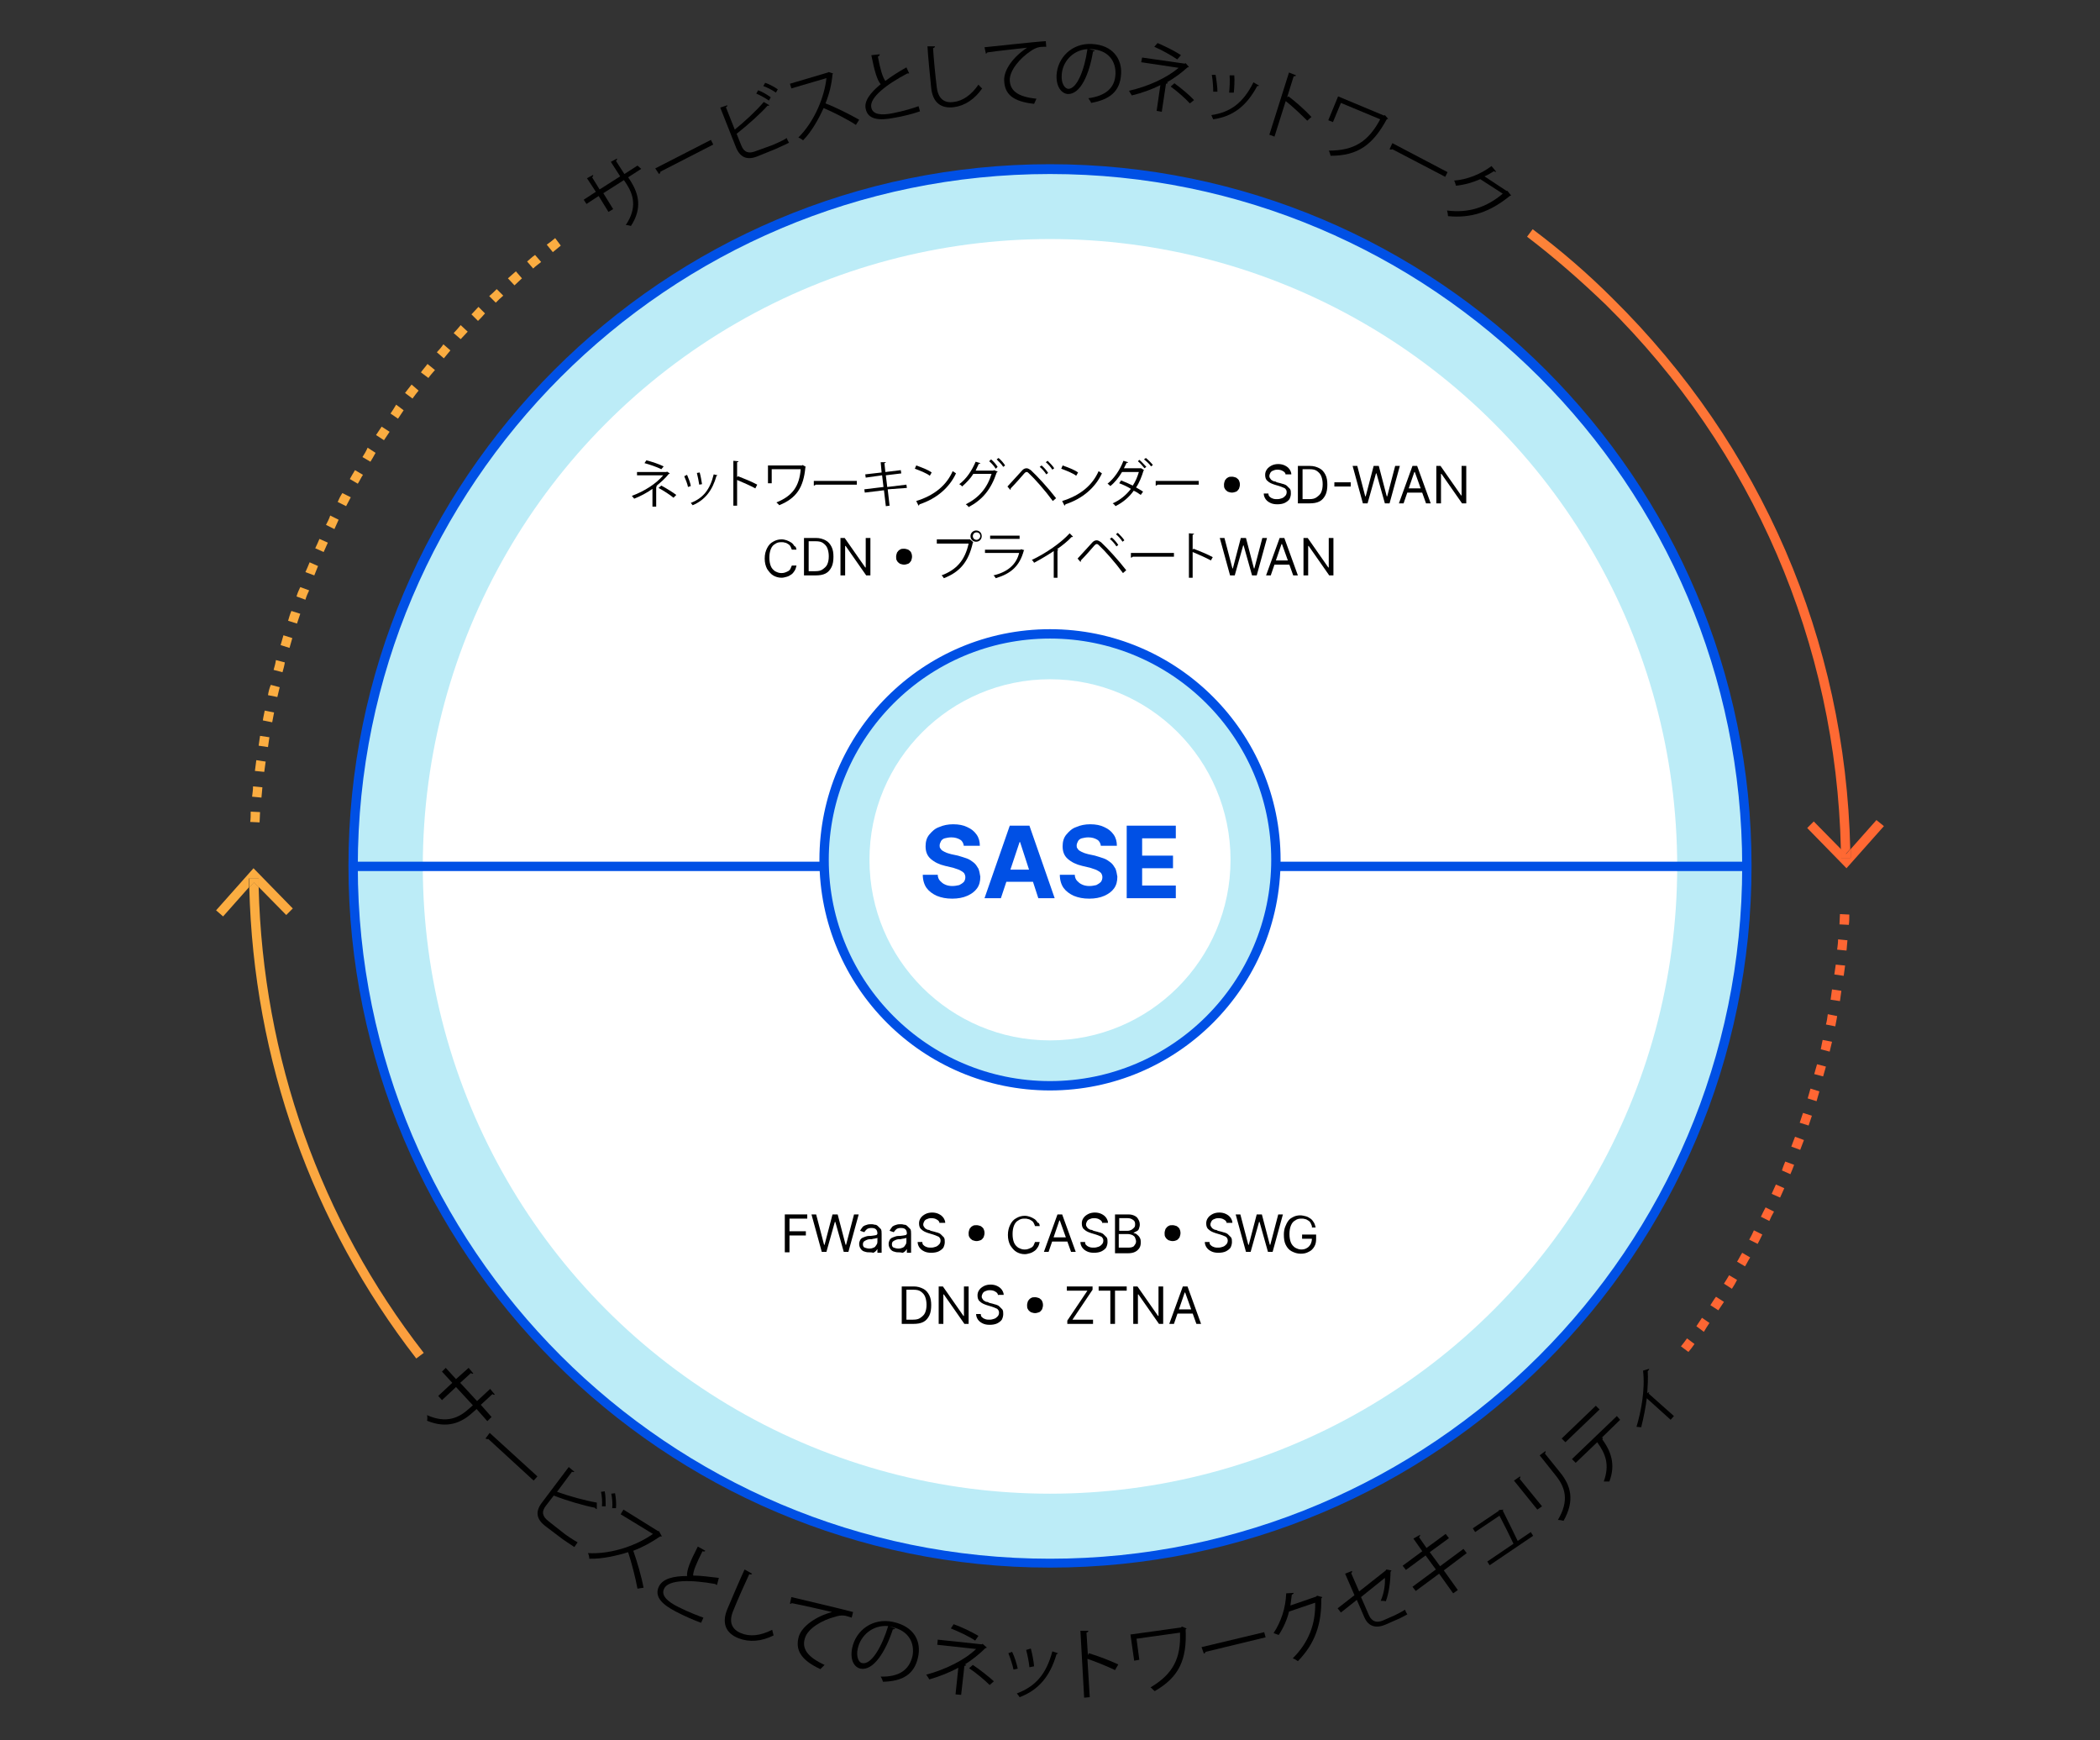 <?xml version="1.0" encoding="utf-8"?>
<!-- Generator: Adobe Illustrator 25.3.1, SVG Export Plug-In . SVG Version: 6.00 Build 0)  -->
<svg version="1.1" id="Layer_1" xmlns="http://www.w3.org/2000/svg" xmlns:xlink="http://www.w3.org/1999/xlink" x="0px" y="0px"
	 viewBox="0 0 449 372" style="enable-background:new 0 0 449 372;" xml:space="preserve">
<rect x="0" y="0" width="449" height="372" fill="#333333" stroke="none"/>
<style type="text/css">
	.st0{fill:#FBAD41;}
	.st1{fill:url(#SVGID_1_);}
	.st2{fill:url(#SVGID_2_);}
	.st3{fill:url(#SVGID_3_);}
	.st4{fill:url(#SVGID_4_);}
	.st5{fill:#FF6633;}
	.st6{fill:url(#SVGID_5_);}
	.st7{fill:url(#SVGID_6_);}
	.st8{fill:url(#SVGID_7_);}
	.st9{fill:url(#SVGID_8_);}
	.st10{fill:#BCECF7;}
	.st11{fill:#0050E5;}
	.st12{fill:#FFFFFF;}
	.st13{fill:none;}
</style>
<g>
	<g>
		<path class="st0" d="M100.8,67.2l1.4,1.4c0.5-0.5,1-1,1.5-1.6l-1.4-1.4C101.8,66.1,101.3,66.7,100.8,67.2z"/>
		<path class="st0" d="M112.7,55.9l1.3,1.5c0.5-0.5,1.1-0.9,1.7-1.4l-1.3-1.5C113.8,54.9,113.3,55.4,112.7,55.9z"/>
		<path class="st0" d="M60,137.9l1.9,0.6c0.2-0.7,0.4-1.4,0.6-2.1l-1.9-0.6C60.4,136.5,60.2,137.2,60,137.9z"/>
		<path class="st0" d="M108.6,59.5L110,61c0.5-0.5,1.1-1,1.6-1.5l-1.3-1.5C109.7,58.5,109.2,59,108.6,59.5z"/>
		<path class="st0" d="M116.9,52.3l1.3,1.6c0.6-0.5,1.1-0.9,1.7-1.4l-1.2-1.6C118.1,51.4,117.5,51.9,116.9,52.3z"/>
		<path class="st0" d="M104.6,63.3l1.4,1.4c0.5-0.5,1-1,1.6-1.5l-1.4-1.4C105.7,62.3,105.2,62.8,104.6,63.3z"/>
		<path class="st0" d="M53.9,170.3l2,0.2c0.1-0.7,0.1-1.4,0.2-2.2l-2-0.2C54.1,168.8,54,169.5,53.9,170.3z"/>
		<path class="st0" d="M54.5,164.8l2,0.2c0.1-0.7,0.2-1.4,0.3-2.2l-2-0.3C54.7,163.3,54.6,164.1,54.5,164.8z"/>
		<path class="st0" d="M53.5,175.7l2,0.1c0-0.7,0.1-1.4,0.1-2.2l-2-0.1C53.6,174.3,53.6,175,53.5,175.7z"/>
		<path class="st0" d="M61.6,132.7l1.9,0.6c0.2-0.7,0.5-1.4,0.7-2.1l-1.9-0.6C62,131.3,61.8,132,61.6,132.7z"/>
		<path class="st0" d="M65.3,122.3l1.9,0.7c0.3-0.7,0.5-1.3,0.8-2l-1.8-0.8C65.9,121,65.6,121.6,65.3,122.3z"/>
		<path class="st0" d="M63.4,127.5l1.9,0.7c0.2-0.7,0.5-1.4,0.8-2l-1.9-0.7C63.9,126.1,63.6,126.8,63.4,127.5z"/>
		<path class="st0" d="M55.3,159.4l2,0.3c0.1-0.7,0.2-1.4,0.3-2.1l-2-0.3C55.5,157.9,55.4,158.6,55.3,159.4z"/>
		<path class="st0" d="M58.5,143.2l1.9,0.5c0.2-0.7,0.4-1.4,0.5-2.1l-1.9-0.5C58.9,141.8,58.7,142.5,58.5,143.2z"/>
		<path class="st0" d="M57.3,148.6l2,0.4c0.2-0.7,0.3-1.4,0.5-2.1l-1.9-0.5C57.6,147.1,57.4,147.9,57.3,148.6z"/>
		<path class="st0" d="M56.2,154l2,0.4c0.1-0.7,0.3-1.4,0.4-2.1l-2-0.4C56.5,152.5,56.3,153.2,56.2,154z"/>
		<path class="st0" d="M86.6,84l1.6,1.2c0.4-0.6,0.9-1.2,1.3-1.7L88,82.2C87.5,82.8,87.1,83.4,86.6,84z"/>
		<path class="st0" d="M80.4,93l1.7,1.1c0.4-0.6,0.8-1.2,1.2-1.8l-1.7-1.1C81.2,91.8,80.8,92.4,80.4,93z"/>
		<path class="st0" d="M83.5,88.4l1.6,1.1c0.4-0.6,0.8-1.2,1.2-1.8l-1.6-1.2C84.3,87.2,83.9,87.8,83.5,88.4z"/>
		<path class="st0" d="M77.5,97.7l1.7,1c0.4-0.6,0.7-1.2,1.1-1.9l-1.7-1.1C78.3,96.4,77.9,97.1,77.5,97.7z"/>
		<path class="st0" d="M90,79.6l1.6,1.2c0.4-0.6,0.9-1.1,1.4-1.7l-1.6-1.3C90.9,78.5,90.4,79,90,79.6z"/>
		<path class="st0" d="M97,71.2l1.5,1.3c0.5-0.5,1-1.1,1.5-1.6l-1.5-1.4C98,70.1,97.5,70.7,97,71.2z"/>
		<path class="st0" d="M74.8,102.4l1.7,1c0.4-0.6,0.7-1.3,1.1-1.9l-1.7-1C75.5,101.2,75.1,101.8,74.8,102.4z"/>
		<path class="st0" d="M93.4,75.3l1.5,1.3c0.5-0.6,0.9-1.1,1.4-1.7l-1.5-1.3C94.4,74.2,93.9,74.8,93.4,75.3z"/>
		<path class="st0" d="M69.7,112.2l1.8,0.9c0.3-0.7,0.6-1.3,0.9-2l-1.8-0.9C70.4,110.9,70,111.6,69.7,112.2z"/>
		<path class="st0" d="M72.2,107.3l1.8,0.9c0.3-0.6,0.7-1.3,1-1.9l-1.8-0.9C72.8,106,72.5,106.6,72.2,107.3z"/>
		<path class="st0" d="M67.4,117.2l1.8,0.8c0.3-0.7,0.6-1.3,0.9-2l-1.8-0.8C68,115.9,67.7,116.6,67.4,117.2z"/>
		<linearGradient id="SVGID_1_" gradientUnits="userSpaceOnUse" x1="224.485" y1="115.826" x2="395.69" y2="115.826">
			<stop  offset="0" style="stop-color:#FBAD41"/>
			<stop  offset="1" style="stop-color:#FF6833"/>
		</linearGradient>
		<path class="st1" d="M395.6,181.5c-1-44.6-19-86.3-50.8-117.7c-5.4-5.4-11.1-10.3-17.1-14.8l-1.2,1.6c5.9,4.5,11.5,9.4,16.9,14.6
			c31.4,31,49.2,72.3,50.2,116.4l1,1L395.6,181.5z"/>
		<linearGradient id="SVGID_2_" gradientUnits="userSpaceOnUse" x1="224.485" y1="180.451" x2="395.703" y2="180.451">
			<stop  offset="0" style="stop-color:#FBAD41"/>
			<stop  offset="1" style="stop-color:#FF6833"/>
		</linearGradient>
		<path class="st2" d="M401.2,175.3l-5.5,6.2c0,0.6,0,1.3,0,1.9l-2,0c0-0.6,0-1.2,0-1.8l-5.9-6l-1.4,1.4l8.4,8.6l8-9L401.2,175.3z"
			/>
		<linearGradient id="SVGID_3_" gradientUnits="userSpaceOnUse" x1="224.485" y1="182.493" x2="395.69" y2="182.493">
			<stop  offset="0" style="stop-color:#FBAD41"/>
			<stop  offset="1" style="stop-color:#FF6833"/>
		</linearGradient>
		<path class="st3" d="M395.7,183.4c0-0.6,0-1.3,0-1.9l-1,1.1l-1-1c0,0.6,0,1.2,0,1.8L395.7,183.4z"/>
		<linearGradient id="SVGID_4_" gradientUnits="userSpaceOnUse" x1="224.485" y1="182.493" x2="395.703" y2="182.493">
			<stop  offset="0" style="stop-color:#FBAD41"/>
			<stop  offset="1" style="stop-color:#FF6833"/>
		</linearGradient>
		<path class="st4" d="M395.7,183.4c0-0.6,0-1.3,0-1.9l-1,1.1l-1-1c0,0.6,0,1.2,0,1.8L395.7,183.4z"/>
	</g>
	<g>
		<path class="st5" d="M368.6,274.4l1.7,1.1c0.4-0.6,0.8-1.3,1.1-1.9l-1.7-1C369.4,273.1,369,273.8,368.6,274.4z"/>
		<path class="st5" d="M371.4,269.7l1.7,1c0.4-0.6,0.7-1.3,1.1-1.9l-1.7-1C372.1,268.4,371.8,269.1,371.4,269.7z"/>
		<path class="st5" d="M365.5,282.8l-1.6-1.1c-0.4,0.6-0.8,1.2-1.2,1.8l1.6,1.2C364.7,284,365.1,283.4,365.5,282.8z"/>
		<path class="st5" d="M365.7,279l1.7,1.1c0.4-0.6,0.8-1.2,1.2-1.8l-1.7-1.1C366.5,277.7,366.1,278.4,365.7,279z"/>
		<path class="st5" d="M376.5,260.1l1.8,0.9c0.3-0.7,0.6-1.3,1-2l-1.8-0.9C377.1,258.8,376.8,259.5,376.5,260.1z"/>
		<path class="st5" d="M374,265l1.8,0.9c0.3-0.6,0.7-1.3,1-2L375,263C374.7,263.7,374.4,264.3,374,265z"/>
		<path class="st5" d="M378.8,255.2l1.8,0.8c0.3-0.7,0.6-1.3,0.9-2l-1.8-0.8C379.4,253.9,379.1,254.5,378.8,255.2z"/>
		<path class="st5" d="M362.3,287.3l-1.6-1.2c-0.4,0.6-0.9,1.2-1.3,1.7l1.6,1.2C361.5,288.4,361.9,287.9,362.3,287.3z"/>
		<path class="st5" d="M392.8,203l2,0.2c0.1-0.7,0.1-1.5,0.2-2.2l-2-0.2C393,201.5,392.9,202.2,392.8,203z"/>
		<path class="st5" d="M392.2,208.3l2,0.3c0.1-0.7,0.2-1.5,0.3-2.2l-2-0.2C392.4,206.9,392.3,207.6,392.2,208.3z"/>
		<path class="st5" d="M391.4,213.7l2,0.3c0.1-0.7,0.2-1.4,0.3-2.2l-2-0.3C391.6,212.3,391.5,213,391.4,213.7z"/>
		<path class="st5" d="M390.4,219l2,0.4c0.1-0.7,0.3-1.4,0.4-2.2l-2-0.4C390.7,217.6,390.6,218.3,390.4,219z"/>
		<path class="st5" d="M393.4,195.4c0,0.7-0.1,1.4-0.1,2.2l2,0.1c0.1-0.7,0.1-1.5,0.1-2.2L393.4,195.4z"/>
		<path class="st5" d="M387.9,229.6l1.9,0.5c0.2-0.7,0.4-1.4,0.6-2.1l-1.9-0.5C388.3,228.2,388.1,228.9,387.9,229.6z"/>
		<path class="st5" d="M384.8,240l1.9,0.6c0.2-0.7,0.5-1.4,0.7-2.1l-1.9-0.6C385.3,238.6,385,239.3,384.8,240z"/>
		<path class="st5" d="M389.3,224.3l1.9,0.5c0.2-0.7,0.3-1.4,0.5-2.1l-2-0.4C389.6,222.9,389.4,223.6,389.3,224.3z"/>
		<path class="st5" d="M383,245.1l1.9,0.7c0.3-0.7,0.5-1.4,0.8-2.1l-1.9-0.7C383.5,243.8,383.2,244.5,383,245.1z"/>
		<path class="st5" d="M381,250.2l1.8,0.8c0.3-0.7,0.6-1.4,0.8-2l-1.9-0.7C381.5,248.8,381.2,249.5,381,250.2z"/>
		<path class="st5" d="M386.5,234.8l1.9,0.6c0.2-0.7,0.4-1.4,0.6-2.1l-1.9-0.6C386.9,233.4,386.7,234.1,386.5,234.8z"/>
		<linearGradient id="SVGID_5_" gradientUnits="userSpaceOnUse" x1="53.281" y1="239.475" x2="224.485" y2="239.475">
			<stop  offset="0" style="stop-color:#FBAD41"/>
			<stop  offset="1" style="stop-color:#FF6633"/>
		</linearGradient>
		<path class="st6" d="M55.3,189.6l-1-1l-1,1.1c0.9,36.9,13.4,71.9,35.7,100.7l1.6-1.2C68.5,260.8,56.2,226.1,55.3,189.6z"/>
		<linearGradient id="SVGID_6_" gradientUnits="userSpaceOnUse" x1="53.267" y1="190.777" x2="224.485" y2="190.777">
			<stop  offset="0" style="stop-color:#FBAD41"/>
			<stop  offset="1" style="stop-color:#FF6633"/>
		</linearGradient>
		<path class="st7" d="M55.3,187.8c0,0.6,0,1.2,0,1.8l5.9,6l1.4-1.4l-8.4-8.6l-8,9l1.5,1.3l5.5-6.2c0-0.6,0-1.3,0-1.9L55.3,187.8z"
			/>
		<linearGradient id="SVGID_7_" gradientUnits="userSpaceOnUse" x1="53.281" y1="188.735" x2="224.485" y2="188.735">
			<stop  offset="0" style="stop-color:#FBAD41"/>
			<stop  offset="1" style="stop-color:#FF6633"/>
		</linearGradient>
		<path class="st8" d="M55.3,189.6c0-0.6,0-1.2,0-1.8l-2,0c0,0.6,0,1.3,0,1.9l1-1.1L55.3,189.6z"/>
		<linearGradient id="SVGID_8_" gradientUnits="userSpaceOnUse" x1="53.267" y1="188.735" x2="224.485" y2="188.735">
			<stop  offset="0" style="stop-color:#FBAD41"/>
			<stop  offset="1" style="stop-color:#FF6633"/>
		</linearGradient>
		<path class="st9" d="M55.3,189.6c0-0.6,0-1.2,0-1.8l-2,0c0,0.6,0,1.3,0,1.9l1-1.1L55.3,189.6z"/>
	</g>
	<g>
		<circle class="st10" cx="224.5" cy="185.2" r="149"/>
		<path class="st11" d="M224.5,335.1c-82.7,0-150-67.3-150-150c0-82.7,67.3-150,150-150s150,67.3,150,150
			C374.5,267.9,307.2,335.1,224.5,335.1z M224.5,37.2c-81.6,0-148,66.4-148,148c0,81.6,66.4,148,148,148s148-66.4,148-148
			C372.5,103.6,306.1,37.2,224.5,37.2z"/>
	</g>
	<circle class="st12" cx="224.5" cy="185.2" r="134.1"/>
	<rect x="75.5" y="184.2" class="st11" width="297.9" height="2"/>
	<g>
		<circle class="st10" cx="224.5" cy="183.8" r="48.3"/>
		<path class="st11" d="M224.5,233.1c-27.2,0-49.3-22.1-49.3-49.3s22.1-49.3,49.3-49.3s49.3,22.1,49.3,49.3S251.7,233.1,224.5,233.1
			z M224.5,136.5c-26.1,0-47.3,21.2-47.3,47.3s21.2,47.3,47.3,47.3c26.1,0,47.3-21.2,47.3-47.3S250.6,136.5,224.5,136.5z"/>
	</g>
	<circle class="st12" cx="224.5" cy="183.8" r="38.6"/>
</g>
<g>
	<path class="st11" d="M206.1,180.9c-0.1-0.6-0.3-1.1-0.8-1.4c-0.5-0.3-1.1-0.5-1.9-0.5c-0.5,0-1,0.1-1.4,0.2s-0.7,0.4-0.8,0.6
		s-0.3,0.6-0.3,0.9c0,0.3,0,0.5,0.2,0.7c0.1,0.2,0.3,0.4,0.5,0.5s0.5,0.3,0.8,0.4s0.6,0.2,1,0.3l1.4,0.3c0.7,0.2,1.3,0.4,1.9,0.6
		s1.1,0.6,1.5,0.9s0.7,0.8,1,1.3c0.2,0.5,0.3,1.1,0.4,1.7c0,1-0.2,1.8-0.7,2.5c-0.5,0.7-1.2,1.2-2.1,1.6c-0.9,0.4-2,0.6-3.2,0.6
		c-1.3,0-2.3-0.2-3.3-0.6c-0.9-0.4-1.7-1-2.2-1.7s-0.8-1.7-0.8-2.8h3.2c0,0.5,0.2,1,0.5,1.3c0.3,0.3,0.6,0.6,1.1,0.8
		c0.4,0.2,1,0.3,1.5,0.3c0.6,0,1-0.1,1.5-0.2c0.4-0.2,0.7-0.4,1-0.7c0.2-0.3,0.3-0.6,0.3-1c0-0.3-0.1-0.6-0.3-0.9
		c-0.2-0.2-0.5-0.4-0.9-0.6c-0.4-0.2-0.9-0.3-1.4-0.5l-1.7-0.4c-1.3-0.3-2.3-0.8-3.1-1.5c-0.8-0.7-1.1-1.6-1.1-2.7
		c0-0.9,0.2-1.8,0.8-2.5s1.2-1.3,2.1-1.6c0.9-0.4,1.9-0.6,3-0.6c1.2,0,2.2,0.2,3,0.6c0.9,0.4,1.5,0.9,2,1.6s0.7,1.5,0.7,2.4H206.1z"
		/>
	<path class="st11" d="M214,192h-3.5l5.4-15.5h4.2l5.4,15.5h-3.5l-3.9-12h-0.1L214,192z M213.8,185.9h8.3v2.6h-8.3V185.9z"/>
	<path class="st11" d="M235.4,180.9c-0.1-0.6-0.3-1.1-0.8-1.4c-0.5-0.3-1.1-0.5-1.9-0.5c-0.5,0-1,0.1-1.4,0.2s-0.7,0.4-0.8,0.6
		s-0.3,0.6-0.3,0.9c0,0.3,0,0.5,0.2,0.7c0.1,0.2,0.3,0.4,0.5,0.5s0.5,0.3,0.8,0.4s0.6,0.2,1,0.3l1.4,0.3c0.7,0.2,1.3,0.4,1.9,0.6
		s1.1,0.6,1.5,0.9s0.7,0.8,1,1.3c0.2,0.5,0.3,1.1,0.4,1.7c0,1-0.2,1.8-0.7,2.5c-0.5,0.7-1.2,1.2-2.1,1.6c-0.9,0.4-2,0.6-3.2,0.6
		c-1.3,0-2.3-0.2-3.3-0.6c-0.9-0.4-1.7-1-2.2-1.7s-0.8-1.7-0.8-2.8h3.2c0,0.5,0.2,1,0.5,1.3c0.3,0.3,0.6,0.6,1.1,0.8
		c0.4,0.2,1,0.3,1.5,0.3c0.6,0,1-0.1,1.5-0.2c0.4-0.2,0.7-0.4,1-0.7c0.2-0.3,0.3-0.6,0.3-1c0-0.3-0.1-0.6-0.3-0.9
		c-0.2-0.2-0.5-0.4-0.9-0.6c-0.4-0.2-0.9-0.3-1.4-0.5l-1.7-0.4c-1.3-0.3-2.3-0.8-3.1-1.5c-0.8-0.7-1.1-1.6-1.1-2.7
		c0-0.9,0.2-1.8,0.8-2.5s1.2-1.3,2.1-1.6c0.9-0.4,1.9-0.6,3-0.6c1.2,0,2.2,0.2,3,0.6c0.9,0.4,1.5,0.9,2,1.6s0.7,1.5,0.7,2.4H235.4z"
		/>
	<path class="st11" d="M240.9,192v-15.5h10.5v2.7h-7.2v3.7h6.6v2.7h-6.6v3.7h7.2v2.7H240.9z"/>
</g>
<g>
	<path d="M143.2,101.2c0,0.1-0.1,0.1-0.2,0.1c-0.7,0.9-1.7,1.8-2.7,2.6l0.2,0c0,0.1-0.1,0.1-0.2,0.2v4.2h-0.8v-3.8
		c-1.1,0.8-2.6,1.6-3.9,2.1c-0.1-0.1-0.4-0.5-0.5-0.6c2.7-1,5.2-2.6,6.7-4.4h-5.6v-0.7h6.3l0.1-0.1L143.2,101.2z M141.4,100.3
		c-1-0.5-2.5-1-3.6-1.3l0.4-0.6c1.2,0.3,2.7,0.8,3.7,1.3L141.4,100.3z M141.4,103.8c1.1,0.6,2.4,1.4,3.2,2l-0.6,0.6
		c-0.7-0.6-2.1-1.5-3.2-2.1L141.4,103.8z"/>
	<path d="M146.9,101.5c0.3,0.7,0.7,1.7,0.8,2.4l-0.6,0.2c-0.1-0.6-0.5-1.6-0.8-2.3L146.9,101.5z M153.4,101.6c0,0.1-0.1,0.1-0.2,0.1
		c-0.9,3.2-2.5,5.2-5.1,6.3c-0.1-0.1-0.3-0.4-0.4-0.5c2.6-1,4.1-2.8,4.9-6.1L153.4,101.6z M149.6,101c0.2,0.7,0.4,1.8,0.5,2.5
		l-0.6,0.1c-0.1-0.7-0.3-1.7-0.5-2.5L149.6,101z"/>
	<path d="M161.5,104.4c-1.1-0.6-2.7-1.3-3.9-1.8v5.5h-0.8v-9.6l1.1,0.1c0,0.1-0.1,0.2-0.3,0.2v3.2l0.2-0.2c1.3,0.5,3,1.2,4.1,1.8
		L161.5,104.4z"/>
	<path d="M172.3,99.8c0,0-0.1,0.1-0.1,0.1c-0.4,4.3-1.9,6.6-5.6,8.1c-0.1-0.2-0.4-0.4-0.6-0.6c3.5-1.4,4.9-3.5,5.2-7.1H165v3h-0.8
		v-3.8h7.3l0.1-0.1L172.3,99.8z"/>
	<path d="M174,102.8h9.2v0.8h-8.8c-0.1,0.1-0.2,0.2-0.4,0.2L174,102.8z"/>
	<path d="M189.8,104.6l0.4,3.5l-0.8,0.1l-0.4-3.4l-4.1,0.5l-0.1-0.7l4.1-0.5l-0.3-2.5l-3.5,0.5l-0.1-0.7l3.5-0.4l-0.2-2.2l1.1,0
		c0,0.1-0.1,0.2-0.3,0.2l0.2,1.9l3.3-0.4l0.1,0.7l-3.3,0.4l0.3,2.5l4.1-0.5l0.1,0.7L189.8,104.6z"/>
	<path d="M195.9,99.5c1.1,0.4,2.5,0.9,3.3,1.5l-0.4,0.7c-0.8-0.6-2.1-1.1-3.2-1.5L195.9,99.5z M195.9,107.1c3.9-1.2,6.5-3.4,7.8-6.4
		c0.2,0.2,0.5,0.3,0.7,0.5c-1.4,3-4.1,5.4-7.8,6.6c0,0.1-0.1,0.2-0.2,0.3L195.9,107.1z"/>
	<path d="M213.3,100.8c0,0.1-0.1,0.1-0.2,0.2c-1.2,3.6-3,5.8-6,7.4c-0.1-0.2-0.3-0.4-0.6-0.6c2.8-1.4,4.6-3.5,5.5-6.5h-3.9
		c-0.6,1-1.5,1.9-2.4,2.7c-0.1-0.2-0.4-0.4-0.6-0.5c1.5-1.1,2.7-2.9,3.5-4.8l1,0.3c0,0.1-0.2,0.2-0.3,0.1c-0.2,0.5-0.5,1-0.7,1.5
		h3.8l0.1-0.1L213.3,100.8z M211.9,98.2c0.5,0.4,1.1,1.1,1.4,1.6l-0.4,0.4c-0.3-0.5-0.9-1.2-1.4-1.6L211.9,98.2z M213.5,97.9
		c0.5,0.4,1.1,1.1,1.4,1.6l-0.4,0.3c-0.3-0.5-0.9-1.1-1.4-1.6L213.5,97.9z"/>
	<path d="M215.4,104c0.8-0.9,2.6-2.8,3.2-3.5c0.3-0.3,0.6-0.4,0.9-0.4c0.3,0,0.6,0.2,0.9,0.4c1.4,1.3,3.7,3.8,5.4,6l-0.7,0.6
		c-1.6-2.2-3.9-4.8-5.1-5.9c-0.2-0.2-0.3-0.3-0.5-0.3s-0.3,0.1-0.5,0.3c-0.5,0.6-2.1,2.4-2.9,3.2c0,0,0,0.1,0,0.1
		c0,0.1,0,0.2-0.1,0.2L215.4,104z M222.7,99.5c0.5,0.4,1.1,1.1,1.4,1.6l-0.4,0.3c-0.3-0.5-0.9-1.2-1.4-1.6L222.7,99.5z M224,98.5
		c0.5,0.5,1.1,1.1,1.4,1.6l-0.4,0.3c-0.3-0.5-0.9-1.2-1.4-1.6L224,98.5z"/>
	<path d="M227.2,99.5c1.1,0.4,2.5,0.9,3.3,1.5l-0.4,0.7c-0.8-0.6-2.1-1.1-3.2-1.5L227.2,99.5z M227.1,107.1c3.9-1.2,6.5-3.4,7.8-6.4
		c0.2,0.2,0.5,0.3,0.7,0.5c-1.4,3-4.1,5.4-7.8,6.6c0,0.1-0.1,0.2-0.2,0.3L227.1,107.1z"/>
	<path d="M244.6,100.5c0,0.1-0.1,0.1-0.1,0.1c-0.4,1.3-0.9,2.6-1.6,3.6c0.5,0.3,1.1,0.6,1.5,0.9l-0.5,0.7c-0.4-0.3-1-0.7-1.5-0.9
		c-1,1.4-2.3,2.5-3.9,3.3c-0.1-0.2-0.4-0.5-0.6-0.6c1.6-0.7,2.9-1.8,3.9-3.1c-0.8-0.5-1.7-0.9-2.5-1.2l0.4-0.6
		c0.8,0.3,1.7,0.7,2.5,1.1c0.6-0.9,1-1.9,1.3-2.9h-3.6c-0.7,1.2-1.6,2.3-2.5,3c-0.1-0.1-0.4-0.4-0.6-0.5c1.4-1.1,2.7-3,3.4-4.9
		l1,0.3c0,0.1-0.2,0.2-0.3,0.1c-0.2,0.4-0.4,0.8-0.6,1.2h3.6l0.1,0L244.6,100.5z M243.6,98.3c0.5,0.4,1.1,1.1,1.5,1.5l-0.4,0.3
		c-0.3-0.4-1-1.2-1.4-1.5L243.6,98.3z M245,97.9c0.5,0.4,1.2,1.1,1.5,1.5l-0.4,0.3c-0.3-0.5-1-1.1-1.5-1.5L245,97.9z"/>
	<path d="M247.1,102.8h9.2v0.8h-8.8c-0.1,0.1-0.2,0.2-0.4,0.2L247.1,102.8z"/>
	<path d="M263.4,105.3c-0.3,0-0.6-0.1-0.9-0.2c-0.3-0.2-0.5-0.4-0.6-0.6c-0.2-0.3-0.2-0.5-0.2-0.9c0-0.3,0.1-0.6,0.2-0.9
		c0.2-0.3,0.4-0.5,0.6-0.6c0.3-0.2,0.5-0.2,0.9-0.2c0.3,0,0.6,0.1,0.9,0.2c0.3,0.2,0.5,0.4,0.6,0.6s0.2,0.5,0.2,0.9
		c0,0.3-0.1,0.6-0.2,0.9c-0.2,0.3-0.4,0.5-0.6,0.6C264,105.2,263.7,105.3,263.4,105.3z"/>
	<path d="M274.9,101.6c0-0.4-0.2-0.7-0.6-0.9c-0.3-0.2-0.7-0.3-1.2-0.3c-0.4,0-0.7,0.1-0.9,0.2c-0.3,0.1-0.5,0.3-0.6,0.5
		c-0.1,0.2-0.2,0.4-0.2,0.7c0,0.2,0.1,0.4,0.2,0.5c0.1,0.2,0.2,0.3,0.4,0.4s0.3,0.2,0.5,0.2s0.3,0.1,0.5,0.2l0.8,0.2
		c0.2,0.1,0.4,0.1,0.7,0.2s0.5,0.2,0.7,0.4c0.2,0.2,0.4,0.4,0.6,0.6c0.2,0.3,0.2,0.6,0.2,1c0,0.4-0.1,0.8-0.3,1.2
		c-0.2,0.3-0.6,0.6-1,0.8s-1,0.3-1.6,0.3c-0.6,0-1.1-0.1-1.5-0.3s-0.7-0.4-1-0.8c-0.2-0.3-0.4-0.7-0.4-1.2h1c0,0.3,0.1,0.6,0.3,0.7
		c0.2,0.2,0.4,0.3,0.7,0.4c0.3,0.1,0.6,0.1,0.9,0.1c0.4,0,0.7-0.1,1-0.2s0.5-0.3,0.7-0.5c0.2-0.2,0.3-0.5,0.3-0.8
		c0-0.3-0.1-0.5-0.2-0.6c-0.1-0.2-0.3-0.3-0.6-0.4c-0.2-0.1-0.5-0.2-0.8-0.3l-1-0.3c-0.6-0.2-1.1-0.4-1.5-0.8
		c-0.4-0.3-0.5-0.8-0.5-1.3c0-0.4,0.1-0.8,0.4-1.2c0.2-0.3,0.6-0.6,1-0.8c0.4-0.2,0.9-0.3,1.4-0.3c0.5,0,1,0.1,1.4,0.3
		c0.4,0.2,0.7,0.4,1,0.8c0.2,0.3,0.4,0.7,0.4,1.1H274.9z"/>
	<path d="M280,107.6h-2.5v-8h2.6c0.8,0,1.4,0.2,2,0.5c0.6,0.3,1,0.8,1.3,1.4c0.3,0.6,0.4,1.3,0.4,2.1c0,0.8-0.1,1.6-0.4,2.2
		c-0.3,0.6-0.7,1.1-1.3,1.4S280.8,107.6,280,107.6z M278.5,106.7h1.4c0.7,0,1.2-0.1,1.6-0.4c0.4-0.3,0.8-0.6,1-1.1
		c0.2-0.5,0.3-1,0.3-1.7c0-0.6-0.1-1.2-0.3-1.7c-0.2-0.5-0.5-0.8-0.9-1.1c-0.4-0.3-0.9-0.4-1.6-0.4h-1.5V106.7z"/>
	<path d="M288.8,103.1v0.9h-3.5v-0.9H288.8z"/>
	<path d="M291.4,107.6l-2.2-8h1l1.7,6.5h0.1l1.7-6.5h1.1l1.7,6.5h0.1l1.7-6.5h1l-2.2,8h-1l-1.8-6.4h-0.1l-1.8,6.4H291.4z"/>
	<path d="M300.1,107.6h-1l2.9-8h1l2.9,8h-1l-2.4-6.7h-0.1L300.1,107.6z M300.5,104.4h4.1v0.9h-4.1V104.4z"/>
	<path d="M313.5,99.6v8h-0.9l-4.4-6.3h-0.1v6.3h-1v-8h0.9l4.4,6.3h0.1v-6.3H313.5z"/>
	<path d="M170.3,117.5h-1c-0.1-0.3-0.2-0.5-0.3-0.7c-0.1-0.2-0.3-0.4-0.5-0.5c-0.2-0.1-0.4-0.3-0.7-0.3c-0.2-0.1-0.5-0.1-0.8-0.1
		c-0.5,0-0.9,0.1-1.3,0.4c-0.4,0.2-0.7,0.6-0.9,1.1s-0.3,1.1-0.3,1.8c0,0.7,0.1,1.3,0.3,1.8c0.2,0.5,0.5,0.8,0.9,1.1
		c0.4,0.2,0.8,0.4,1.3,0.4c0.3,0,0.5,0,0.8-0.1s0.5-0.2,0.7-0.3c0.2-0.1,0.4-0.3,0.5-0.5c0.1-0.2,0.2-0.5,0.3-0.7h1
		c-0.1,0.4-0.2,0.8-0.4,1.1c-0.2,0.3-0.4,0.6-0.7,0.8c-0.3,0.2-0.6,0.4-1,0.5s-0.7,0.2-1.1,0.2c-0.7,0-1.3-0.2-1.8-0.5
		s-0.9-0.8-1.3-1.4c-0.3-0.6-0.5-1.3-0.5-2.2s0.2-1.6,0.5-2.2c0.3-0.6,0.7-1.1,1.3-1.4c0.5-0.3,1.1-0.5,1.8-0.5
		c0.4,0,0.8,0.1,1.1,0.2s0.7,0.3,1,0.5c0.3,0.2,0.5,0.5,0.7,0.8C170.1,116.7,170.2,117.1,170.3,117.5z"/>
	<path d="M174.4,123h-2.5v-8h2.6c0.8,0,1.4,0.2,2,0.5c0.6,0.3,1,0.8,1.3,1.4c0.3,0.6,0.4,1.3,0.4,2.1c0,0.8-0.1,1.6-0.4,2.2
		c-0.3,0.6-0.7,1.1-1.3,1.4S175.2,123,174.4,123z M172.9,122.1h1.4c0.7,0,1.2-0.1,1.6-0.4c0.4-0.3,0.8-0.6,1-1.1
		c0.2-0.5,0.3-1,0.3-1.7c0-0.6-0.1-1.2-0.3-1.7c-0.2-0.5-0.5-0.8-0.9-1.1c-0.4-0.3-0.9-0.4-1.6-0.4h-1.5V122.1z"/>
	<path d="M186.1,115v8h-0.9l-4.4-6.3h-0.1v6.3h-1v-8h0.9l4.4,6.3h0.1V115H186.1z"/>
	<path d="M193.3,120.7c-0.3,0-0.6-0.1-0.9-0.2c-0.3-0.2-0.5-0.4-0.6-0.6c-0.2-0.3-0.2-0.5-0.2-0.9c0-0.3,0.1-0.6,0.2-0.9
		c0.2-0.3,0.4-0.5,0.6-0.6c0.3-0.2,0.5-0.2,0.9-0.2c0.3,0,0.6,0.1,0.9,0.2c0.3,0.2,0.5,0.4,0.6,0.6s0.2,0.5,0.2,0.9
		c0,0.3-0.1,0.6-0.2,0.9c-0.2,0.3-0.4,0.5-0.6,0.6C193.9,120.6,193.6,120.7,193.3,120.7z"/>
	<path d="M200.3,115.3h7l0.1,0l0.7,0.6c0,0-0.1,0.1-0.1,0.1c-0.9,4.1-2.8,6.3-6.2,7.6c-0.1-0.2-0.3-0.5-0.5-0.6
		c3.2-1.2,5-3.2,5.8-6.8h-6.8V115.3z M208.7,113.4c0.7,0,1.2,0.5,1.2,1.2c0,0.7-0.5,1.2-1.2,1.2c-0.7,0-1.2-0.5-1.2-1.2
		C207.5,113.9,208.1,113.4,208.7,113.4z M209.6,114.6c0-0.5-0.4-0.8-0.8-0.8c-0.5,0-0.8,0.4-0.8,0.8c0,0.5,0.4,0.8,0.8,0.8
		C209.2,115.4,209.6,115,209.6,114.6z"/>
	<path d="M219,117.6c0,0-0.1,0.1-0.1,0.1c-0.9,3.3-2.7,4.9-6,5.9c-0.1-0.2-0.3-0.5-0.5-0.6c3-0.7,4.9-2.3,5.5-4.8h-7.3v-0.7h7.6
		l0.1-0.1L219,117.6z M218,115.2h-6.3v-0.7h6.3V115.2z"/>
	<path d="M229.4,114.7c0,0.1-0.1,0.1-0.2,0.1c0,0-0.1,0-0.1,0c-0.8,0.9-2.1,1.9-3.1,2.6c0.1,0,0.2,0.1,0.3,0.1
		c0,0.1-0.1,0.1-0.2,0.1v5.9h-0.8v-5.7c-1.2,0.8-2.7,1.7-4.2,2.5c-0.1-0.2-0.3-0.5-0.5-0.6c3-1.4,6.3-3.7,8.1-5.7L229.4,114.7z"/>
	<path d="M230.4,119.4c0.8-0.9,2.6-2.8,3.2-3.5c0.3-0.3,0.6-0.4,0.9-0.4c0.3,0,0.6,0.2,0.9,0.4c1.4,1.3,3.7,3.8,5.4,6l-0.7,0.6
		c-1.6-2.2-3.9-4.8-5.1-5.9c-0.2-0.2-0.3-0.3-0.5-0.3s-0.3,0.1-0.5,0.3c-0.5,0.6-2.1,2.4-2.9,3.2c0,0,0,0.1,0,0.1
		c0,0.1,0,0.2-0.1,0.2L230.4,119.4z M237.7,114.9c0.5,0.4,1.1,1.1,1.4,1.6l-0.4,0.3c-0.3-0.5-0.9-1.2-1.4-1.6L237.7,114.9z
		 M239,113.9c0.5,0.5,1.1,1.1,1.4,1.6l-0.4,0.3c-0.3-0.5-0.9-1.2-1.4-1.6L239,113.9z"/>
	<path d="M241.8,118.2h9.2v0.8h-8.8c-0.1,0.1-0.2,0.2-0.4,0.2L241.8,118.2z"/>
	<path d="M258.9,119.8c-1.1-0.6-2.7-1.3-3.9-1.8v5.5h-0.8V114l1.1,0.1c0,0.1-0.1,0.2-0.3,0.2v3.2l0.2-0.2c1.3,0.5,3,1.2,4.1,1.8
		L258.9,119.8z"/>
	<path d="M263,123l-2.2-8h1l1.7,6.5h0.1l1.7-6.5h1.1l1.7,6.5h0.1l1.7-6.5h1l-2.2,8h-1l-1.8-6.4h-0.1L264,123H263z"/>
	<path d="M271.7,123h-1l2.9-8h1l2.9,8h-1l-2.4-6.7h-0.1L271.7,123z M272,119.8h4.1v0.9H272V119.8z"/>
	<path d="M285.1,115v8h-0.9l-4.4-6.3h-0.1v6.3h-1v-8h0.9l4.4,6.3h0.1V115H285.1z"/>
</g>
<g>
	<path d="M167.8,267.6v-8h4.8v0.9h-3.8v2.7h3.5v0.9h-3.5v3.6H167.8z"/>
	<path d="M175.7,267.6l-2.2-8h1l1.7,6.5h0.1l1.7-6.5h1.1l1.7,6.5h0.1l1.7-6.5h1l-2.2,8h-1l-1.8-6.4h-0.1l-1.8,6.4H175.7z"/>
	<path d="M185.7,267.7c-0.4,0-0.7-0.1-1-0.2c-0.3-0.1-0.6-0.4-0.7-0.6c-0.2-0.3-0.3-0.6-0.3-1c0-0.3,0.1-0.6,0.2-0.8
		c0.1-0.2,0.3-0.4,0.5-0.5c0.2-0.1,0.5-0.2,0.8-0.3c0.3-0.1,0.6-0.1,0.8-0.1c0.4,0,0.7-0.1,0.9-0.1c0.2,0,0.4-0.1,0.5-0.1
		c0.1-0.1,0.2-0.2,0.2-0.3v0c0-0.4-0.1-0.7-0.3-0.9c-0.2-0.2-0.5-0.3-1-0.3c-0.4,0-0.8,0.1-1,0.3s-0.4,0.4-0.5,0.6l-0.9-0.3
		c0.2-0.4,0.4-0.6,0.6-0.9c0.3-0.2,0.5-0.3,0.9-0.4c0.3-0.1,0.6-0.1,0.9-0.1c0.2,0,0.4,0,0.7,0.1c0.3,0,0.5,0.1,0.7,0.3
		s0.4,0.4,0.6,0.6s0.2,0.7,0.2,1.1v4h-0.9v-0.8h0c-0.1,0.1-0.2,0.3-0.3,0.4c-0.1,0.1-0.3,0.3-0.6,0.4
		C186.4,267.7,186.1,267.7,185.7,267.7z M185.9,266.9c0.4,0,0.7-0.1,0.9-0.2c0.3-0.1,0.4-0.3,0.6-0.6s0.2-0.5,0.2-0.7v-0.8
		c0,0-0.1,0.1-0.3,0.1c-0.1,0-0.3,0.1-0.5,0.1c-0.2,0-0.3,0.1-0.5,0.1s-0.3,0-0.4,0c-0.2,0-0.5,0.1-0.7,0.2
		c-0.2,0.1-0.4,0.2-0.5,0.3c-0.1,0.1-0.2,0.3-0.2,0.6c0,0.3,0.1,0.6,0.4,0.7S185.5,266.9,185.9,266.9z"/>
	<path d="M192,267.7c-0.4,0-0.7-0.1-1-0.2c-0.3-0.1-0.6-0.4-0.7-0.6c-0.2-0.3-0.3-0.6-0.3-1c0-0.3,0.1-0.6,0.2-0.8
		c0.1-0.2,0.3-0.4,0.5-0.5c0.2-0.1,0.5-0.2,0.8-0.3c0.3-0.1,0.6-0.1,0.8-0.1c0.4,0,0.7-0.1,0.9-0.1c0.2,0,0.4-0.1,0.5-0.1
		c0.1-0.1,0.2-0.2,0.2-0.3v0c0-0.4-0.1-0.7-0.3-0.9c-0.2-0.2-0.5-0.3-1-0.3c-0.4,0-0.8,0.1-1,0.3s-0.4,0.4-0.5,0.6l-0.9-0.3
		c0.2-0.4,0.4-0.6,0.6-0.9c0.3-0.2,0.5-0.3,0.9-0.4c0.3-0.1,0.6-0.1,0.9-0.1c0.2,0,0.4,0,0.7,0.1c0.3,0,0.5,0.1,0.7,0.3
		s0.4,0.4,0.6,0.6s0.2,0.7,0.2,1.1v4h-0.9v-0.8h0c-0.1,0.1-0.2,0.3-0.3,0.4c-0.1,0.1-0.3,0.3-0.6,0.4
		C192.6,267.7,192.3,267.7,192,267.7z M192.1,266.9c0.4,0,0.7-0.1,0.9-0.2c0.3-0.1,0.4-0.3,0.6-0.6s0.2-0.5,0.2-0.7v-0.8
		c0,0-0.1,0.1-0.3,0.1c-0.1,0-0.3,0.1-0.5,0.1c-0.2,0-0.3,0.1-0.5,0.1s-0.3,0-0.4,0c-0.2,0-0.5,0.1-0.7,0.2
		c-0.2,0.1-0.4,0.2-0.5,0.3c-0.1,0.1-0.2,0.3-0.2,0.6c0,0.3,0.1,0.6,0.4,0.7S191.7,266.9,192.1,266.9z"/>
	<path d="M200.9,261.6c0-0.4-0.2-0.7-0.6-0.9c-0.3-0.2-0.7-0.3-1.2-0.3c-0.4,0-0.7,0.1-0.9,0.2c-0.3,0.1-0.5,0.3-0.6,0.5
		c-0.1,0.2-0.2,0.4-0.2,0.7c0,0.2,0.1,0.4,0.2,0.5c0.1,0.2,0.2,0.3,0.4,0.4s0.3,0.2,0.5,0.2s0.3,0.1,0.5,0.2l0.8,0.2
		c0.2,0.1,0.4,0.1,0.7,0.2s0.5,0.2,0.7,0.4c0.2,0.2,0.4,0.4,0.6,0.6c0.2,0.3,0.2,0.6,0.2,1c0,0.4-0.1,0.8-0.3,1.2
		c-0.2,0.3-0.6,0.6-1,0.8s-1,0.3-1.6,0.3c-0.6,0-1.1-0.1-1.5-0.3s-0.7-0.4-1-0.8c-0.2-0.3-0.4-0.7-0.4-1.2h1c0,0.3,0.1,0.6,0.3,0.7
		c0.2,0.2,0.4,0.3,0.7,0.4c0.3,0.1,0.6,0.1,0.9,0.1c0.4,0,0.7-0.1,1-0.2s0.5-0.3,0.7-0.5c0.2-0.2,0.3-0.5,0.3-0.8
		c0-0.3-0.1-0.5-0.2-0.6c-0.1-0.2-0.3-0.3-0.6-0.4c-0.2-0.1-0.5-0.2-0.8-0.3l-1-0.3c-0.6-0.2-1.1-0.4-1.5-0.8
		c-0.4-0.3-0.5-0.8-0.5-1.3c0-0.4,0.1-0.8,0.4-1.2c0.2-0.3,0.6-0.6,1-0.8c0.4-0.2,0.9-0.3,1.4-0.3c0.5,0,1,0.1,1.4,0.3
		c0.4,0.2,0.7,0.4,1,0.8c0.2,0.3,0.4,0.7,0.4,1.1H200.9z"/>
	<path d="M208.8,265.3c-0.3,0-0.6-0.1-0.9-0.2c-0.3-0.2-0.5-0.4-0.6-0.6c-0.2-0.3-0.2-0.5-0.2-0.9c0-0.3,0.1-0.6,0.2-0.9
		c0.2-0.3,0.4-0.5,0.6-0.6c0.3-0.2,0.5-0.2,0.9-0.2c0.3,0,0.6,0.1,0.9,0.2c0.3,0.2,0.5,0.4,0.6,0.6s0.2,0.5,0.2,0.9
		c0,0.3-0.1,0.6-0.2,0.9c-0.2,0.3-0.4,0.5-0.6,0.6C209.4,265.2,209.1,265.3,208.8,265.3z"/>
	<path d="M222.3,262.1h-1c-0.1-0.3-0.2-0.5-0.3-0.7c-0.1-0.2-0.3-0.4-0.5-0.5c-0.2-0.1-0.4-0.3-0.7-0.3c-0.2-0.1-0.5-0.1-0.8-0.1
		c-0.5,0-0.9,0.1-1.3,0.4c-0.4,0.2-0.7,0.6-0.9,1.1s-0.3,1.1-0.3,1.8c0,0.7,0.1,1.3,0.3,1.8c0.2,0.5,0.5,0.8,0.9,1.1
		c0.4,0.2,0.8,0.4,1.3,0.4c0.3,0,0.5,0,0.8-0.1s0.5-0.2,0.7-0.3c0.2-0.1,0.4-0.3,0.5-0.5c0.1-0.2,0.2-0.5,0.3-0.7h1
		c-0.1,0.4-0.2,0.8-0.4,1.1c-0.2,0.3-0.4,0.6-0.7,0.8c-0.3,0.2-0.6,0.4-1,0.5s-0.7,0.2-1.1,0.2c-0.7,0-1.3-0.2-1.8-0.5
		s-0.9-0.8-1.3-1.4c-0.3-0.6-0.5-1.3-0.5-2.2s0.2-1.6,0.5-2.2c0.3-0.6,0.7-1.1,1.3-1.4c0.5-0.3,1.1-0.5,1.8-0.5
		c0.4,0,0.8,0.1,1.1,0.2s0.7,0.3,1,0.5c0.3,0.2,0.5,0.5,0.7,0.8C222.1,261.3,222.3,261.7,222.3,262.1z"/>
	<path d="M224.2,267.6h-1l2.9-8h1l2.9,8h-1l-2.4-6.7h-0.1L224.2,267.6z M224.6,264.5h4.1v0.9h-4.1V264.5z"/>
	<path d="M235.7,261.6c0-0.4-0.2-0.7-0.6-0.9c-0.3-0.2-0.7-0.3-1.2-0.3c-0.4,0-0.7,0.1-0.9,0.2c-0.3,0.1-0.5,0.3-0.6,0.5
		c-0.1,0.2-0.2,0.4-0.2,0.7c0,0.2,0.1,0.4,0.2,0.5c0.1,0.2,0.2,0.3,0.4,0.4s0.3,0.2,0.5,0.2s0.3,0.1,0.5,0.2l0.8,0.2
		c0.2,0.1,0.4,0.1,0.7,0.2s0.5,0.2,0.7,0.4c0.2,0.2,0.4,0.4,0.6,0.6c0.2,0.3,0.2,0.6,0.2,1c0,0.4-0.1,0.8-0.3,1.2
		c-0.2,0.3-0.6,0.6-1,0.8s-1,0.3-1.6,0.3c-0.6,0-1.1-0.1-1.5-0.3s-0.7-0.4-1-0.8c-0.2-0.3-0.4-0.7-0.4-1.2h1c0,0.3,0.1,0.6,0.3,0.7
		c0.2,0.2,0.4,0.3,0.7,0.4c0.3,0.1,0.6,0.1,0.9,0.1c0.4,0,0.7-0.1,1-0.2s0.5-0.3,0.7-0.5c0.2-0.2,0.3-0.5,0.3-0.8
		c0-0.3-0.1-0.5-0.2-0.6c-0.1-0.2-0.3-0.3-0.6-0.4c-0.2-0.1-0.5-0.2-0.8-0.3l-1-0.3c-0.6-0.2-1.1-0.4-1.5-0.8
		c-0.4-0.3-0.5-0.8-0.5-1.3c0-0.4,0.1-0.8,0.4-1.2c0.2-0.3,0.6-0.6,1-0.8c0.4-0.2,0.9-0.3,1.4-0.3c0.5,0,1,0.1,1.4,0.3
		c0.4,0.2,0.7,0.4,1,0.8c0.2,0.3,0.4,0.7,0.4,1.1H235.7z"/>
	<path d="M238.4,267.6v-8h2.8c0.6,0,1,0.1,1.4,0.3c0.4,0.2,0.6,0.4,0.8,0.8c0.2,0.3,0.3,0.7,0.3,1.1c0,0.3-0.1,0.6-0.2,0.9
		s-0.3,0.4-0.5,0.5c-0.2,0.1-0.4,0.2-0.6,0.3v0.1c0.2,0,0.5,0.1,0.7,0.3c0.2,0.2,0.5,0.4,0.6,0.7c0.2,0.3,0.2,0.6,0.2,1.1
		c0,0.4-0.1,0.8-0.3,1.1c-0.2,0.3-0.5,0.6-0.9,0.8c-0.4,0.2-0.9,0.3-1.5,0.3H238.4z M239.3,263.1h1.8c0.3,0,0.6-0.1,0.8-0.2
		s0.4-0.3,0.6-0.5s0.2-0.5,0.2-0.7c0-0.4-0.1-0.7-0.4-0.9s-0.6-0.4-1.2-0.4h-1.8V263.1z M239.3,266.7h1.9c0.6,0,1.1-0.1,1.3-0.4
		s0.4-0.5,0.4-0.9c0-0.3-0.1-0.5-0.2-0.8s-0.3-0.4-0.6-0.6c-0.3-0.1-0.6-0.2-0.9-0.2h-2V266.7z"/>
	<path d="M250.7,265.3c-0.3,0-0.6-0.1-0.9-0.2c-0.3-0.2-0.5-0.4-0.6-0.6c-0.2-0.3-0.2-0.5-0.2-0.9c0-0.3,0.1-0.6,0.2-0.9
		c0.2-0.3,0.4-0.5,0.6-0.6c0.3-0.2,0.5-0.2,0.9-0.2c0.3,0,0.6,0.1,0.9,0.2c0.3,0.2,0.5,0.4,0.6,0.6s0.2,0.5,0.2,0.9
		c0,0.3-0.1,0.6-0.2,0.9c-0.2,0.3-0.4,0.5-0.6,0.6C251.4,265.2,251.1,265.3,250.7,265.3z"/>
	<path d="M262.3,261.6c0-0.4-0.2-0.7-0.6-0.9c-0.3-0.2-0.7-0.3-1.2-0.3c-0.4,0-0.7,0.1-0.9,0.2c-0.3,0.1-0.5,0.3-0.6,0.5
		c-0.1,0.2-0.2,0.4-0.2,0.7c0,0.2,0.1,0.4,0.2,0.5c0.1,0.2,0.2,0.3,0.4,0.4s0.3,0.2,0.5,0.2s0.3,0.1,0.5,0.2l0.8,0.2
		c0.2,0.1,0.4,0.1,0.7,0.2s0.5,0.2,0.7,0.4c0.2,0.2,0.4,0.4,0.6,0.6c0.2,0.3,0.2,0.6,0.2,1c0,0.4-0.1,0.8-0.3,1.2
		c-0.2,0.3-0.6,0.6-1,0.8s-1,0.3-1.6,0.3c-0.6,0-1.1-0.1-1.5-0.3s-0.7-0.4-1-0.8c-0.2-0.3-0.4-0.7-0.4-1.2h1c0,0.3,0.1,0.6,0.3,0.7
		c0.2,0.2,0.4,0.3,0.7,0.4c0.3,0.1,0.6,0.1,0.9,0.1c0.4,0,0.7-0.1,1-0.2s0.5-0.3,0.7-0.5c0.2-0.2,0.3-0.5,0.3-0.8
		c0-0.3-0.1-0.5-0.2-0.6c-0.1-0.2-0.3-0.3-0.6-0.4c-0.2-0.1-0.5-0.2-0.8-0.3l-1-0.3c-0.6-0.2-1.1-0.4-1.5-0.8
		c-0.4-0.3-0.5-0.8-0.5-1.3c0-0.4,0.1-0.8,0.4-1.2c0.2-0.3,0.6-0.6,1-0.8c0.4-0.2,0.9-0.3,1.4-0.3c0.5,0,1,0.1,1.4,0.3
		c0.4,0.2,0.7,0.4,1,0.8c0.2,0.3,0.4,0.7,0.4,1.1H262.3z"/>
	<path d="M266.4,267.6l-2.2-8h1l1.7,6.5h0.1l1.7-6.5h1.1l1.7,6.5h0.1l1.7-6.5h1l-2.2,8h-1l-1.8-6.4h-0.1l-1.8,6.4H266.4z"/>
	<path d="M280.5,262.1c-0.1-0.3-0.2-0.5-0.3-0.7c-0.1-0.2-0.3-0.4-0.5-0.5s-0.4-0.3-0.7-0.3c-0.2-0.1-0.5-0.1-0.8-0.1
		c-0.5,0-0.9,0.1-1.3,0.4c-0.4,0.2-0.7,0.6-0.9,1.1c-0.2,0.5-0.3,1.1-0.3,1.8c0,0.7,0.1,1.3,0.3,1.8c0.2,0.5,0.5,0.8,0.9,1.1
		c0.4,0.2,0.8,0.4,1.3,0.4c0.5,0,0.9-0.1,1.2-0.3c0.4-0.2,0.6-0.5,0.8-0.8c0.2-0.4,0.3-0.8,0.3-1.3l0.3,0.1h-2.4v-0.9h3v0.9
		c0,0.7-0.1,1.2-0.4,1.7c-0.3,0.5-0.7,0.9-1.2,1.1c-0.5,0.3-1.1,0.4-1.7,0.4c-0.7,0-1.3-0.2-1.9-0.5s-1-0.8-1.3-1.4
		c-0.3-0.6-0.4-1.3-0.4-2.2c0-0.6,0.1-1.2,0.3-1.7c0.2-0.5,0.4-0.9,0.7-1.3c0.3-0.4,0.7-0.6,1.1-0.8c0.4-0.2,0.9-0.3,1.4-0.3
		c0.4,0,0.8,0.1,1.2,0.2c0.4,0.1,0.7,0.3,1,0.5c0.3,0.2,0.5,0.5,0.7,0.8c0.2,0.3,0.3,0.7,0.4,1.1H280.5z"/>
	<path d="M195.3,283h-2.5v-8h2.6c0.8,0,1.4,0.2,2,0.5c0.6,0.3,1,0.8,1.3,1.4c0.3,0.6,0.4,1.3,0.4,2.1c0,0.8-0.1,1.6-0.4,2.2
		c-0.3,0.6-0.7,1.1-1.3,1.4S196.1,283,195.3,283z M193.8,282.1h1.4c0.7,0,1.2-0.1,1.6-0.4c0.4-0.3,0.8-0.6,1-1.1
		c0.2-0.5,0.3-1,0.3-1.7c0-0.6-0.1-1.2-0.3-1.7c-0.2-0.5-0.5-0.8-0.9-1.1c-0.4-0.3-0.9-0.4-1.6-0.4h-1.5V282.1z"/>
	<path d="M207.1,275v8h-0.9l-4.4-6.3h-0.1v6.3h-1v-8h0.9l4.4,6.3h0.1V275H207.1z"/>
	<path d="M213.4,277c0-0.4-0.2-0.7-0.6-0.9c-0.3-0.2-0.7-0.3-1.2-0.3c-0.4,0-0.7,0.1-0.9,0.2c-0.3,0.1-0.5,0.3-0.6,0.5
		c-0.1,0.2-0.2,0.4-0.2,0.7c0,0.2,0.1,0.4,0.2,0.5c0.1,0.2,0.2,0.3,0.4,0.4s0.3,0.2,0.5,0.2s0.3,0.1,0.5,0.2l0.8,0.2
		c0.2,0.1,0.4,0.1,0.7,0.2s0.5,0.2,0.7,0.4c0.2,0.2,0.4,0.4,0.6,0.6c0.2,0.3,0.2,0.6,0.2,1c0,0.4-0.1,0.8-0.3,1.2
		c-0.2,0.3-0.6,0.6-1,0.8s-1,0.3-1.6,0.3c-0.6,0-1.1-0.1-1.5-0.3s-0.7-0.4-1-0.8c-0.2-0.3-0.4-0.7-0.4-1.2h1c0,0.3,0.1,0.6,0.3,0.7
		c0.2,0.2,0.4,0.3,0.7,0.4c0.3,0.1,0.6,0.1,0.9,0.1c0.4,0,0.7-0.1,1-0.2s0.5-0.3,0.7-0.5c0.2-0.2,0.3-0.5,0.3-0.8
		c0-0.3-0.1-0.5-0.2-0.6c-0.1-0.2-0.3-0.3-0.6-0.4c-0.2-0.1-0.5-0.2-0.8-0.3l-1-0.3c-0.6-0.2-1.1-0.4-1.5-0.8
		c-0.4-0.3-0.5-0.8-0.5-1.3c0-0.4,0.1-0.8,0.4-1.2c0.2-0.3,0.6-0.6,1-0.8c0.4-0.2,0.9-0.3,1.4-0.3c0.5,0,1,0.1,1.4,0.3
		c0.4,0.2,0.7,0.4,1,0.8c0.2,0.3,0.4,0.7,0.4,1.1H213.4z"/>
	<path d="M221.3,280.7c-0.3,0-0.6-0.1-0.9-0.2c-0.3-0.2-0.5-0.4-0.6-0.6c-0.2-0.3-0.2-0.5-0.2-0.9c0-0.3,0.1-0.6,0.2-0.9
		c0.2-0.3,0.4-0.5,0.6-0.6c0.3-0.2,0.5-0.2,0.9-0.2c0.3,0,0.6,0.1,0.9,0.2c0.3,0.2,0.5,0.4,0.6,0.6s0.2,0.5,0.2,0.9
		c0,0.3-0.1,0.6-0.2,0.9c-0.2,0.3-0.4,0.5-0.6,0.6C221.9,280.6,221.6,280.7,221.3,280.7z"/>
	<path d="M228.2,283v-0.7l4.3-6.4h-4.4V275h5.5v0.7l-4.3,6.4h4.4v0.9H228.2z"/>
	<path d="M234.9,275.9V275h6v0.9h-2.5v7.1h-1v-7.1H234.9z"/>
	<path d="M248.7,275v8h-0.9l-4.4-6.3h-0.1v6.3h-1v-8h0.9l4.4,6.3h0.1V275H248.7z"/>
	<path d="M251,283h-1l2.9-8h1l2.9,8h-1l-2.4-6.7h-0.1L251,283z M251.4,279.9h4.1v0.9h-4.1V279.9z"/>
</g>
<g>
	<circle class="st13" cx="224.1" cy="185.4" r="164.3"/>
	<path d="M137.1,36.1l-2.8,1.8l0.6,0.9c1.6,2.6,2.5,5.7,0,9.5c-0.3-0.1-0.8-0.2-1.1-0.2c2.5-3.7,1.6-6.5,0.2-8.7l-0.6-0.9l-4.4,2.8
		l2.1,3.4l-1,0.6l-2.1-3.4l-2.6,1.7l-0.6-0.9l2.6-1.7l-1.9-2.9l1.3-0.7c0.1,0.1,0,0.3-0.2,0.5l1.6,2.6l4.4-2.8l-2-3.1l1.3-0.7
		c0.1,0.1,0,0.3-0.2,0.5l1.8,2.8l2.8-1.8L137.1,36.1z"/>
	<path d="M140.1,36l11.9-6.1l0.5,1l-11.3,5.8c0,0.2-0.1,0.4-0.3,0.5L140.1,36z"/>
	<path d="M165.2,31c0.6-0.3,2.2-0.9,3-1.5c0.1,0.3,0.3,0.7,0.5,1c-0.9,0.5-2.4,1.1-3,1.4l-3.7,1.5c-2.2,0.9-3.7,0.3-4.6-1.8L154,23
		l1.5-0.5c0,0.2,0,0.3-0.3,0.4l1.9,4.8c2-1.6,4.7-4.1,6.2-5.9l1.2,0.7c0,0-0.1,0.1-0.2,0.1c-0.1,0-0.1,0-0.2,0
		c-1.4,1.6-4.3,4.2-6.6,6l1,2.5c0.6,1.5,1.6,1.8,3.1,1.2L165.2,31z M162.1,19.3c0.9,0.3,2,1,2.7,1.5l-0.4,0.7
		c-0.7-0.5-1.8-1.1-2.7-1.5L162.1,19.3z M163.6,17.7c0.9,0.3,2,0.9,2.7,1.4l-0.4,0.7c-0.7-0.5-1.8-1.1-2.7-1.4L163.6,17.7z"/>
	<path d="M178.1,15.7c0,0.1-0.1,0.2-0.1,0.2c-0.2,2.2-0.7,4.2-1.5,6.2c2.1,0.8,5.3,2.4,7.2,3.5l-0.7,1.1c-1.8-1.2-5-2.8-6.9-3.6
		c-0.9,2-2.5,5-4.4,6.9c-0.2-0.2-0.7-0.5-1-0.6c3.6-3.6,5.6-8.9,6-12.7l-7.5,2.2l-0.3-1l8.1-2.4l0.2-0.1L178.1,15.7z"/>
	<path d="M194.4,15.7c0,0-0.1,0-0.1,0c-0.1,0-0.2,0-0.3,0c-4.4,2.3-8.2,5.2-7.7,7.3c0.3,1.5,2.1,1.7,4.6,1.2
		c2.5-0.5,4.4-1.1,5.5-1.5l0.3,1.1c-1.4,0.5-3.7,1.1-5.6,1.4c-3.1,0.6-5.5,0.4-6-1.9c-0.4-1.7,1-3.5,3.2-5.3c-0.7-0.8-1.3-2.6-2-6.2
		l1.8-0.2c0,0.2-0.1,0.4-0.4,0.5c0.5,2.7,1,4.4,1.6,5.2c1.3-1,2.9-2,4.5-2.9L194.4,15.7z"/>
	<path d="M199.9,9.9c0,0.2-0.1,0.3-0.4,0.4c0.1,1.9,0.5,6.1,0.8,8.4c0.3,2.4,1.6,3.4,3.6,3.1c1.9-0.2,3.8-1.5,5.3-3.7
		c0.2,0.2,0.6,0.7,0.8,0.8c-1.6,2.3-3.7,3.7-6,4c-2.9,0.4-4.6-1.1-4.9-4.1c-0.2-2-0.7-6.9-0.8-8.9L199.9,9.9z"/>
	<path d="M210.5,10.1c1.2-0.1,11-1.2,13.1-1.3l0.1,1.2c-0.2,0-0.4,0-0.6,0c-0.9,0-1.7,0.2-2.7,0.9c-2.3,1.5-4.6,4.2-4.5,6.3
		c0.1,2.2,1.7,3.5,5.7,3.9l-0.5,1.1c-4.6-0.5-6.3-2.1-6.4-5c-0.1-2.3,2-5.1,4.9-7c-1.7,0.2-6.5,0.7-8.5,1c0,0.1-0.2,0.2-0.3,0.3
		L210.5,10.1z"/>
	<path d="M234.1,10.8c-0.1,0.1-0.2,0.2-0.4,0.2c-0.8,4.9-2.7,9.2-5.4,9.1c-1.3-0.1-2.5-1.5-2.4-4c0.2-3.8,3.3-6.9,7.5-6.7
		c4.6,0.2,6.5,3.3,6.3,6.4c-0.2,3.8-2.5,5.5-6.4,6.2c-0.1-0.3-0.4-0.7-0.6-1c3.7-0.5,5.7-2.2,5.8-5.2c0.1-2.6-1.4-5.1-5.2-5.3
		c-0.2,0-0.3,0-0.5,0L234.1,10.8z M232.5,10.5c-3.2,0.2-5.4,2.8-5.5,5.6c-0.1,1.7,0.6,2.8,1.4,2.9C230.3,19,231.9,14.8,232.5,10.5z"
		/>
	<path d="M254.2,14.3c-0.1,0.1-0.2,0.1-0.3,0.1c-1.2,1.1-2.8,2.3-4.4,3.2l0.2,0.1c0,0.1-0.2,0.2-0.4,0.2l-0.9,6l-1.1-0.2l0.8-5.5
		c-1.8,0.9-4,1.7-6.1,2.2c-0.1-0.1-0.5-0.8-0.6-1c4-0.9,8-2.7,10.6-4.9l-8-1.2l0.2-1l9.1,1.3l0.2-0.1L254.2,14.3z M251.7,12.7
		c-1.3-0.9-3.3-2-4.9-2.7l0.7-0.8c1.6,0.7,3.7,1.7,5,2.6L251.7,12.7z M251.1,17.8c1.5,1.1,3.2,2.5,4.2,3.6l-0.9,0.7
		c-0.9-1-2.7-2.6-4.1-3.6L251.1,17.8z"/>
	<path d="M269.2,18.3c-0.1,0.1-0.2,0.1-0.4,0.1c-2.3,4.3-5.2,6.5-9.4,7.1c-0.1-0.2-0.3-0.6-0.4-0.9c4.1-0.6,6.8-2.6,9-7L269.2,18.3z
		 M259.9,16c0.2,1.1,0.4,2.7,0.4,3.6l-0.9,0c0-0.9-0.1-2.5-0.3-3.6L259.9,16z M263.9,16.1c0.1,1.1,0,2.7-0.1,3.7l-1,0
		c0.1-1,0.2-2.5,0.1-3.7L263.9,16.1z"/>
	<path d="M279.5,25.8c-1.3-1.3-3.1-3-4.6-4.2l-2.4,7.6l-1.1-0.4l4.2-13.3l1.5,0.6c-0.1,0.2-0.2,0.2-0.5,0.2l-1.4,4.5l0.3-0.2
		c1.6,1.2,3.6,3,4.9,4.4L279.5,25.8z"/>
	<path d="M296.8,25.4c-0.1,0-0.2,0.1-0.3,0.1c-3,5.5-6.2,7.8-12,7.8c-0.1-0.3-0.2-0.8-0.4-1.1c5.5,0,8.5-2,11-6.7l-8.4-3.5l-1.7,4.1
		l-1-0.4l2.1-5.1l9.8,4.1l0.2-0.1L296.8,25.4z"/>
	<path d="M297.7,30.6l11.8,6.2l-0.5,1l-11.3-5.9c-0.2,0.1-0.4,0.1-0.6,0L297.7,30.6z"/>
	<path d="M323.1,41.8c-0.1,0-0.2,0.1-0.3,0.1c-4.2,3.4-8.2,4.8-13.2,4.3c0-0.3-0.1-0.8-0.2-1.2c4.6,0.6,8.5-0.7,11.9-3.6l-4.8-3.1
		c-1.6,0.7-3.3,1.2-5.2,1.4c-0.1-0.3-0.2-0.8-0.4-1.1c2.7-0.2,5.6-1.3,8-3.1l1,1.2c-0.1,0.1-0.3,0-0.5-0.1c-0.6,0.4-1.3,0.8-2,1.1
		l4.7,3.1l0.2,0L323.1,41.8z"/>
</g>
<g>
	<circle class="st13" cx="224.1" cy="185.4" r="176.9"/>
	<path d="M104.2,303.8l-2.3-2.6L101,302c-2.3,2.1-5.4,3.5-9.7,1.7c0.1-0.3,0.1-0.8,0-1.2c4.2,1.9,6.9,0.5,8.9-1.3l0.9-0.8l-3.6-3.9
		l-3,2.8l-0.8-0.9l3-2.8l-2.2-2.4l0.8-0.8l2.2,2.4l2.7-2.4l1,1.2c-0.1,0.1-0.3,0.1-0.5-0.1l-2.3,2.1l3.6,3.9l2.8-2.6l1,1.2
		c-0.1,0.1-0.3,0.1-0.5-0.1l-2.5,2.3l2.3,2.6L104.2,303.8z"/>
	<path d="M104.7,306.3l10.2,9.3l-0.8,0.9l-9.7-8.9c-0.2,0.1-0.4,0-0.6-0.1L104.7,306.3z"/>
	<path d="M120.6,327.8c0.5,0.4,2,1.4,2.9,1.9c-0.2,0.3-0.5,0.7-0.7,1c-0.9-0.6-2.3-1.5-2.8-1.9l-3.3-2.5c-2-1.5-2.3-3.1-0.9-5
		l5.8-7.7l1.2,1c-0.1,0.1-0.3,0.1-0.5,0l-3.2,4.3c2.5,0.9,6.1,1.9,8.5,2.3l0,1.4c-0.1,0-0.1,0-0.2-0.1c-0.1,0-0.1-0.1-0.2-0.2
		c-2.2-0.4-6-1.5-8.8-2.6l-1.7,2.2c-1,1.3-0.7,2.3,0.6,3.3L120.6,327.8z M129.3,318.8c0.2,1,0.2,2.3,0.2,3.2l-0.8,0
		c0.1-0.9,0-2.2-0.2-3.1L129.3,318.8z M131.5,319.2c0.2,1,0.3,2.3,0.2,3.2l-0.8,0c0.1-0.9,0-2.2-0.2-3.1L131.5,319.2z"/>
	<path d="M141.5,328.4c-0.1,0.1-0.2,0.1-0.3,0c-1.9,1.3-3.7,2.3-5.8,3.1c0.8,2.2,1.8,5.7,2.2,7.9l-1.3,0.2c-0.4-2.2-1.3-5.7-2-7.8
		c-2.2,0.7-5.6,1.5-8.3,1.4c0-0.3-0.1-0.9-0.3-1.2c5.2,0.3,10.7-1.8,13.9-4.1l-6.9-4.2l0.6-1l7.4,4.6l0.2,0L141.5,328.4z"/>
	<path d="M153.3,338.8c0,0-0.1,0-0.1,0c-0.1-0.1-0.2-0.1-0.3-0.2c-5-0.9-10-1-10.9,1c-0.7,1.4,0.6,2.7,3,3.9
		c2.4,1.2,4.3,1.9,5.4,2.3l-0.5,1.1c-1.4-0.5-3.7-1.5-5.4-2.4c-2.9-1.5-4.7-3.2-3.6-5.4c0.8-1.6,3-2.2,6-2.2c-0.1-1.2,0.6-3,2.3-6.3
		l1.6,0.9c-0.1,0.2-0.3,0.2-0.6,0.1c-1.3,2.6-2,4.2-2,5.2c1.7,0,3.6,0.3,5.5,0.5L153.3,338.8z"/>
	<path d="M160.8,336.4c-0.1,0.2-0.3,0.2-0.6,0.1c-0.8,1.7-2.6,5.7-3.5,8c-0.9,2.3-0.2,3.8,1.7,4.6c1.9,0.8,4.1,0.6,6.7-0.7
		c0.1,0.3,0.2,0.9,0.3,1.2c-2.6,1.3-5.2,1.5-7.5,0.6c-2.8-1.1-3.6-3.3-2.4-6.2c0.8-1.9,2.8-6.6,3.7-8.5L160.8,336.4z"/>
	<path d="M169.2,341.4c1.2,0.3,11.1,2.6,13.2,3.2l-0.3,1.2c-0.2-0.1-0.4-0.1-0.6-0.2c-0.9-0.3-1.7-0.4-2.9,0
		c-2.8,0.7-5.9,2.5-6.5,4.6c-0.7,2.2,0.5,4,4.2,5.7l-0.9,0.9c-4.3-2-5.4-4.2-4.6-7c0.7-2.2,3.7-4.3,7.1-5.2
		c-1.7-0.4-6.5-1.5-8.6-1.9c-0.1,0.1-0.3,0.2-0.4,0.1L169.2,341.4z"/>
	<path d="M191.4,348.1c-0.1,0.1-0.2,0.2-0.5,0.2c-1.6,4.9-4.2,8.9-6.9,8.4c-1.4-0.3-2.3-1.9-1.8-4.4c0.8-3.9,4.5-6.5,8.7-5.6
		c4.7,1,6.1,4.3,5.4,7.5c-0.8,3.8-3.4,5.2-7.5,5.3c-0.1-0.3-0.3-0.8-0.5-1.1c3.9,0.1,6.1-1.4,6.8-4.4c0.5-2.7-0.7-5.4-4.4-6.2
		c-0.2,0-0.3-0.1-0.5-0.1L191.4,348.1z M189.9,347.6c-3.3-0.3-5.9,2-6.5,4.8c-0.4,1.7,0.2,3,0.9,3.1
		C186.3,356,188.6,351.9,189.9,347.6z"/>
	<path d="M211,352.2c-0.1,0.1-0.2,0.1-0.3,0.1c-1.2,1.2-2.8,2.5-4.4,3.5l0.3,0.1c0,0.1-0.2,0.2-0.4,0.2l-0.7,6.2l-1.2-0.1l0.6-5.7
		c-1.8,1-4.1,1.9-6.2,2.5c-0.1-0.1-0.5-0.9-0.7-1c4.1-1.1,8.2-3.1,10.7-5.5l-8.3-0.9l0.1-1.1l9.4,1l0.2-0.1L211,352.2z M208.5,350.7
		c-1.3-0.9-3.5-1.9-5.2-2.6l0.6-0.9c1.7,0.6,3.8,1.6,5.3,2.5L208.5,350.7z M208,355.9c1.5,1,3.4,2.5,4.5,3.5l-0.9,0.8
		c-1-1-2.9-2.6-4.4-3.6L208,355.9z"/>
	<path d="M216.4,353.1c0.5,1,1,2.6,1.2,3.6l-0.9,0.2c-0.2-1-0.7-2.5-1.1-3.5L216.4,353.1z M226.2,353.4c0,0.1-0.2,0.2-0.3,0.2
		c-1.4,4.8-3.9,7.7-7.9,9.2c-0.1-0.2-0.4-0.6-0.6-0.8c4-1.5,6.3-4.1,7.6-9L226.2,353.4z M220.4,352.4c0.3,1.1,0.6,2.7,0.7,3.8
		l-1,0.2c-0.1-1.1-0.4-2.6-0.7-3.7L220.4,352.4z"/>
	<path d="M238.4,357c-1.7-0.8-4.1-1.8-5.9-2.4l0.5,8.2l-1.2,0.1l-0.8-14.3l1.7,0c0,0.2-0.1,0.3-0.4,0.4l0.3,4.8l0.2-0.4
		c2,0.6,4.6,1.6,6.3,2.4L238.4,357z"/>
	<path d="M253.7,348.1c0,0.1-0.1,0.1-0.2,0.2c0.3,6.5-1.4,10.2-6.6,13.2c-0.3-0.2-0.6-0.6-0.9-0.8c4.9-2.9,6.5-6.3,6.3-11.7
		l-9.3,1.3l0.6,4.5l-1.1,0.2l-0.8-5.6l10.8-1.5l0.2-0.2L253.7,348.1z"/>
	<path d="M256.9,352.1l13.4-3.2l0.3,1.1l-12.8,3.1c-0.1,0.2-0.2,0.3-0.4,0.4L256.9,352.1z"/>
	<path d="M282.7,341.4c0,0.1-0.1,0.2-0.2,0.3c0.1,5.6-1.4,9.7-5,13.4c-0.3-0.2-0.7-0.5-1.1-0.6c3.4-3.4,4.9-7.3,4.8-11.9l-5.6,1.9
		c-0.4,1.7-1.2,3.5-2.2,5c-0.3-0.1-0.8-0.3-1.1-0.4c1.6-2.4,2.6-5.4,2.7-8.5l1.6-0.1c0,0.2-0.2,0.3-0.4,0.4
		c-0.1,0.8-0.2,1.6-0.3,2.3l5.5-1.9l0.2-0.2L282.7,341.4z"/>
	<path d="M297.5,335.7c0,0.1-0.1,0.2-0.2,0.3c0,1.9-0.3,4.5-1,6.3c-0.3-0.1-0.8-0.1-1.1-0.1c0.7-1.5,1-3.5,0.9-4.9l-5.1,4.1l1.7,3.9
		c0.7,1.5,1.8,1.6,3,1.1l2.5-1.1c0.6-0.3,1.6-0.8,2.2-1.2c0.1,0.3,0.3,0.7,0.5,1c-0.6,0.3-1.6,0.9-2.2,1.1l-2.5,1.1
		c-1.9,0.8-3.6,0.5-4.5-1.6l-1.6-3.7l-3.4,2.7l-0.7-0.9l3.6-2.8l-2-4.6l1.5-0.6c0,0.2,0,0.3-0.2,0.5l1.7,3.9l5.7-4.5l0.1-0.2
		L297.5,335.7z"/>
	<path d="M308.7,335.7l3,4.2l-1,0.7l-3-4.2l-5,3.7l-0.7-0.9l5-3.7l-2.2-3l-4.2,3.1l-0.7-0.9l4.2-3.1l-1.9-2.7l1.4-0.8
		c0.1,0.1,0,0.3-0.2,0.5l1.6,2.3l4.1-3l0.7,0.9l-4.1,3l2.2,3l5-3.7l0.7,0.9L308.7,335.7z"/>
	<path d="M327.3,327.5l0.5,0.8l-9.3,6.3l-0.5-0.8l5.6-3.8c-0.7-1.5-2.2-4.5-3-6l-5.2,3.5l-0.5-0.8l5.5-3.7l0.1-0.2l0.9-0.1
		c0,0.1,0,0.2-0.1,0.2c0.8,1.6,2.4,4.8,3.2,6.5L327.3,327.5z"/>
	<path d="M328.7,322.7l-5-6.2l1.3-0.9c0.1,0.1,0.1,0.3-0.1,0.5l4.8,5.9L328.7,322.7z M330.4,310.2c0.1,0.1,0.1,0.3-0.1,0.5l3.3,4.1
		c2.2,2.7,3.2,5.9,0.7,10.3c-0.3-0.1-0.9-0.2-1.2-0.2c2.5-4.2,1.5-7-0.4-9.4l-3.5-4.4L330.4,310.2z"/>
	<path d="M342,301.3l-7.3,7l-0.8-0.8l7.3-7L342,301.3z M346.4,303.5l-4,3.9l0.3-0.1c0,0.1,0,0.2-0.1,0.4c1.8,2.5,2.9,5.3,1.5,9
		c-0.3,0-0.9,0-1.2,0c1.3-3.6,0.4-5.9-1.4-8.4l-4.6,4.4l-0.8-0.8l9.6-9.2L346.4,303.5z"/>
	<path d="M352.6,292.6c0,0.1,0,0.2-0.1,0.3c-0.1,0.1-0.1,0.1-0.2,0.2c0.1,1.5,0,3.2-0.1,4.7c0.2-0.1,0.3-0.2,0.4-0.2
		c0,0.1,0,0.2-0.1,0.3l5.4,4.8l-0.7,0.8l-5.1-4.6c-0.2,1.7-0.7,4.3-1.2,6.2c-0.2,0-0.7-0.1-1-0.1c0.9-3,1.9-7.8,1.4-12L352.6,292.6z
		"/>
</g>
<g>
</g>
<g>
</g>
<g>
</g>
<g>
</g>
<g>
</g>
<g>
</g>
</svg>
